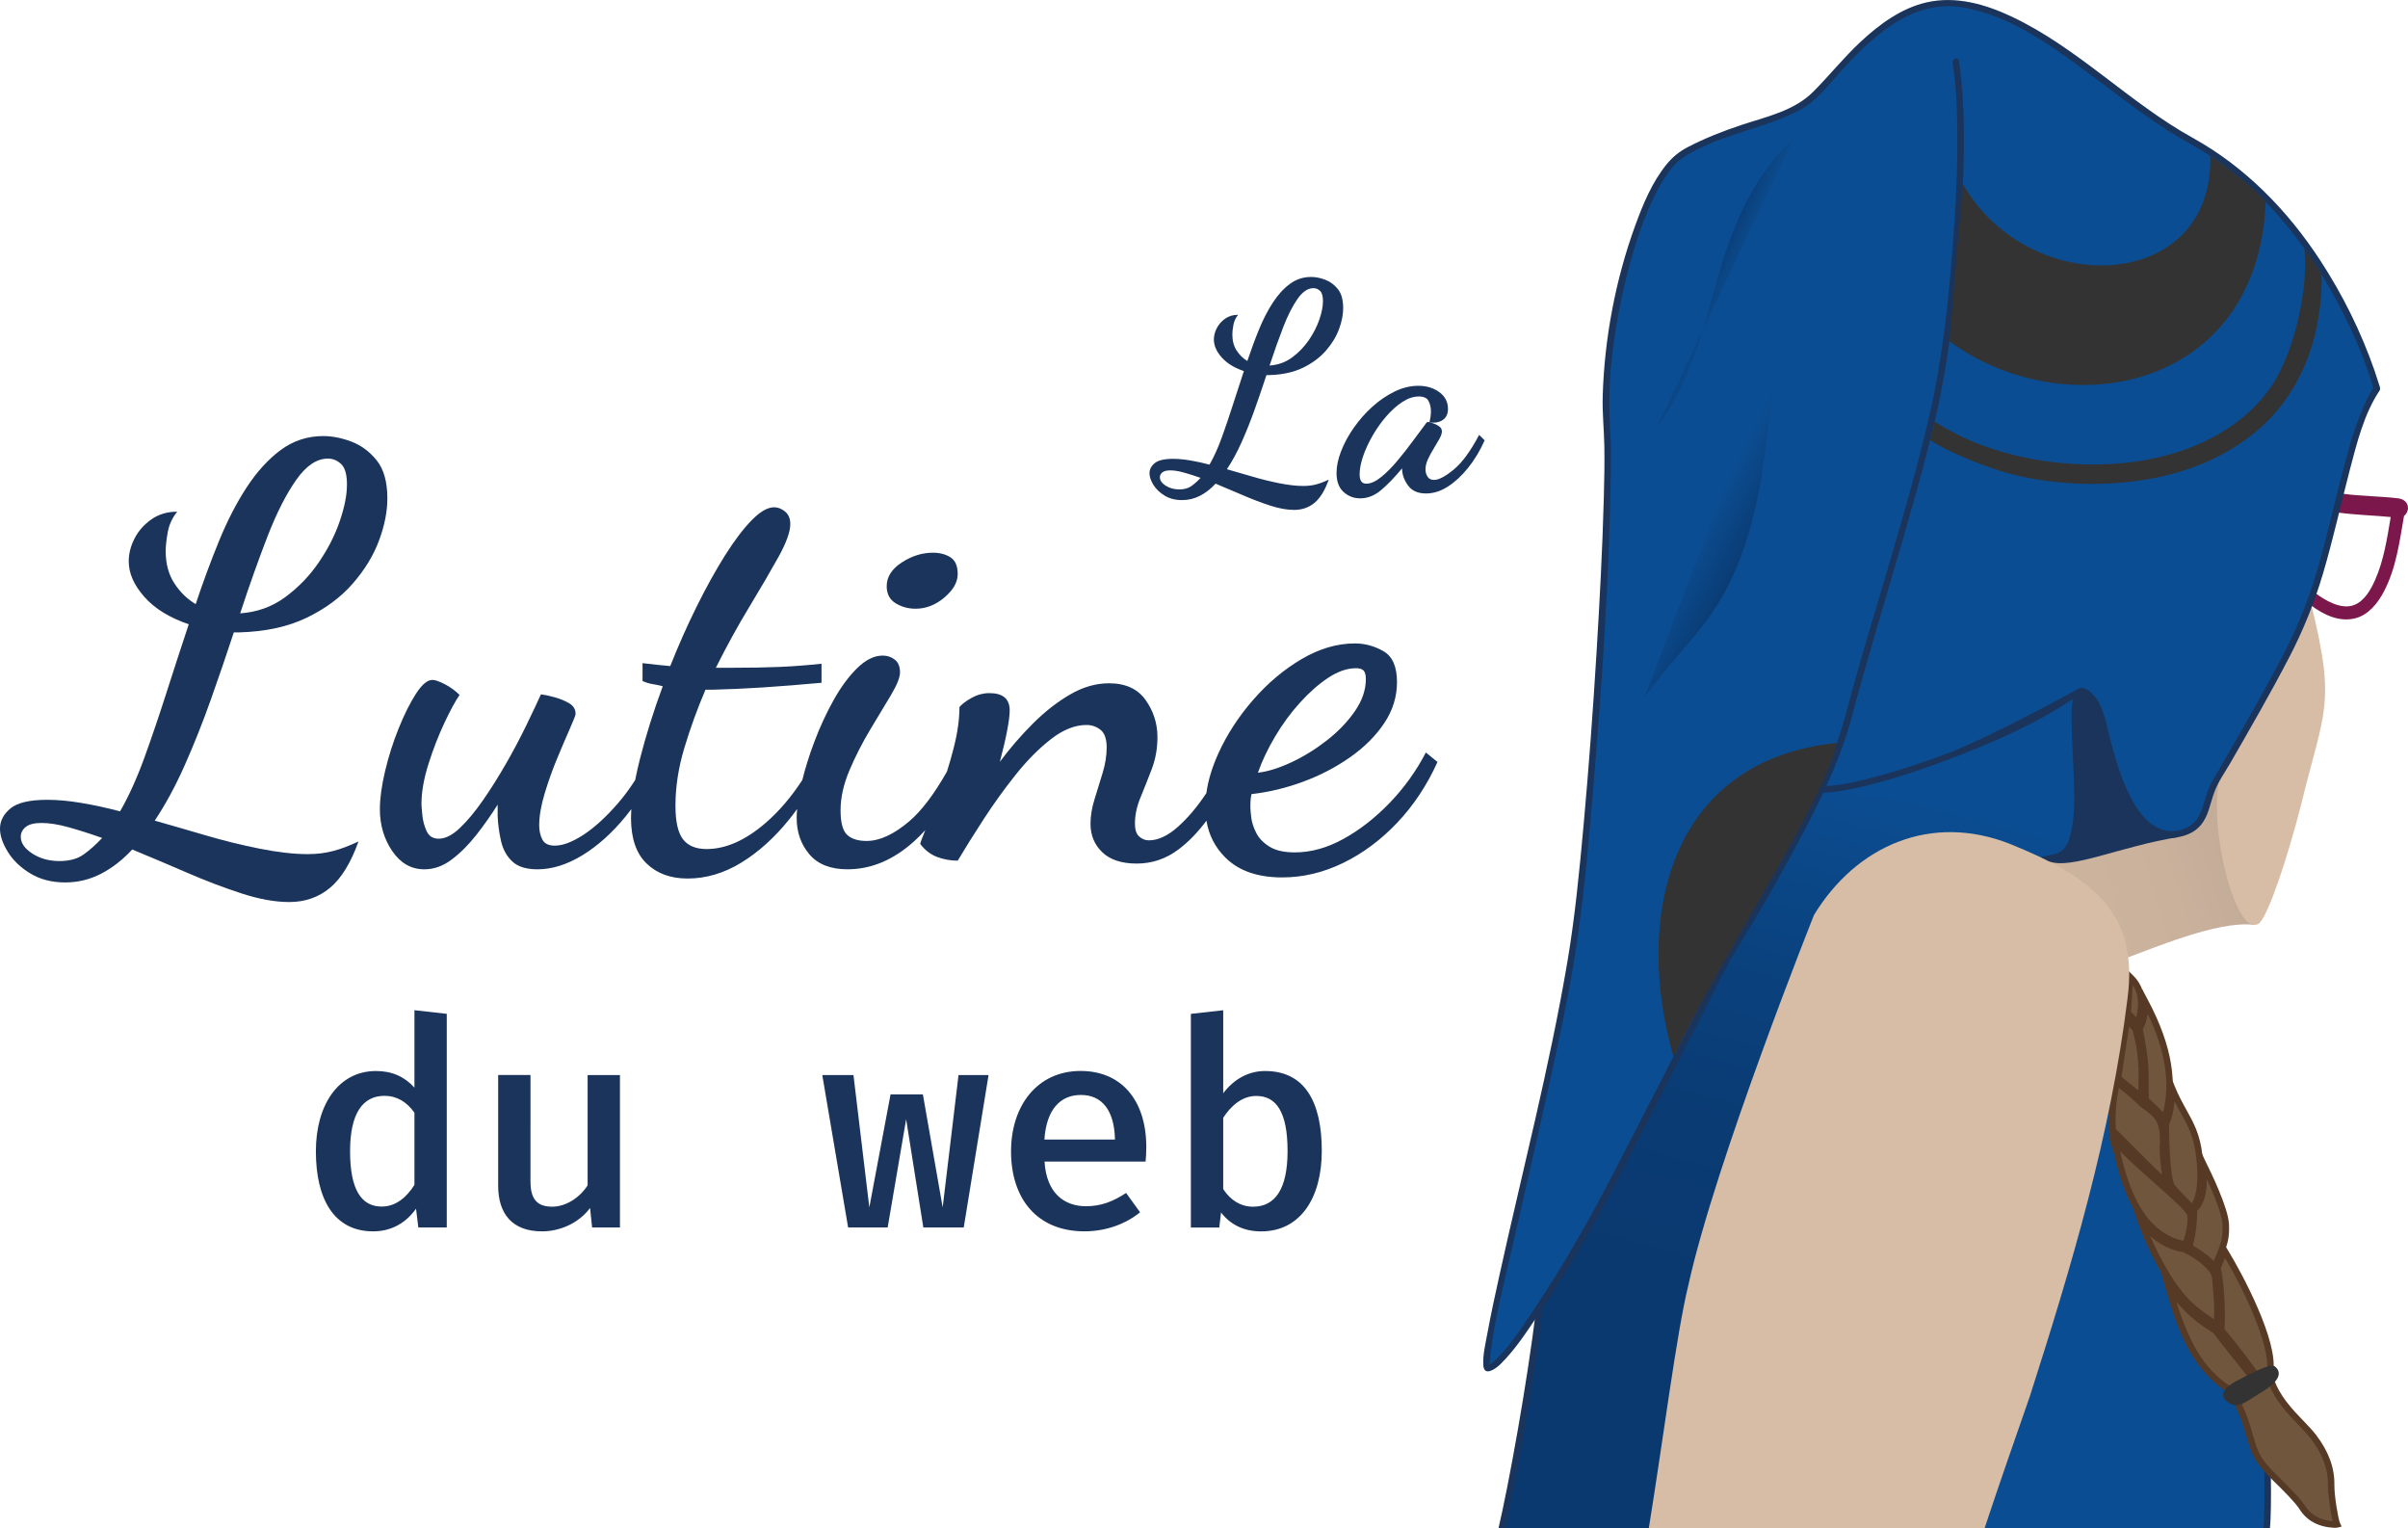 <?xml version="1.0" encoding="utf-8"?><!DOCTYPE svg PUBLIC "-//W3C//DTD SVG 1.1//EN" "http://www.w3.org/Graphics/SVG/1.1/DTD/svg11.dtd"><svg version="1.1" id="Calque_1" xmlns="http://www.w3.org/2000/svg" xmlns:xlink="http://www.w3.org/1999/xlink" x="0px" y="0px" width="200px" height="126.879px" viewBox="0 0 200 126.879" enable-background="new 0 0 200 126.879" xml:space="preserve"><g><path fill="#7C174C" d="M200,42.19c0-0.479-0.371-0.756-0.809-0.809c-1.519-0.183-3.055-0.172-4.57-0.379l-0.43,1.559 c1.451,0.199,2.916,0.231,4.373,0.371c-0.299,1.767-0.562,3.56-1.289,5.209c-0.351,0.797-0.875,1.748-1.73,2.09 c-1.095,0.438-2.46-0.395-3.309-1.03l-0.329,1.039c1.057,0.792,2.362,1.444,3.712,1.101c1.111-0.283,1.885-1.273,2.391-2.242 c1.01-1.935,1.287-4.127,1.658-6.248C199.866,42.69,200,42.431,200,42.19z"/><linearGradient id="SVGID_1_" gradientUnits="userSpaceOnUse" x1="342.09" y1="-302.459" x2="354.071" y2="-258.412" gradientTransform="matrix(1 0 0 -1 -197.6 -193.022)"><stop offset="0" style="stop-color:#0A396F"/><stop offset="0.334" style="stop-color:#0A3B73"/><stop offset="0.681" style="stop-color:#0A4380"/><stop offset="1" style="stop-color:#0B4D92"/></linearGradient><path fill="url(#SVGID_1_)" d="M137.359,126.878c0.113-1.152,1.396-13.704,5.199-28.182c5.74-14.4,6.711-24.529,13.688-27.905 c5.09-3.627,13.473,0.75,13.473,0.75c1.244-0.267,1.516-0.8,1.516-0.8c2.469-1.151,0.818-10.824,1.26-13.092 c-4.477,3.445-14.354,6.568-21.07,7.971c-0.512,1.057-4.184,7.132-8.287,14.631c-6.84,12.501-15.285,28.506-15.285,28.506 s-1.541,12.746-3.186,18.121H137.359L137.359,126.878z"/><path fill="#1B345B" d="M125.007,126.878c0.854-3.654,2.356-11.902,3.116-18.117l-0.536-0.064 c-0.757,6.211-2.271,14.554-3.122,18.183L125.007,126.878L125.007,126.878z"/><linearGradient id="SVGID_2_" gradientUnits="userSpaceOnUse" x1="368.358" y1="-268.243" x2="385.135" y2="-263.053" gradientTransform="matrix(1 0 0 -1 -197.6 -193.022)"><stop offset="0" style="stop-color:#CDB49F"/><stop offset="0.554" style="stop-color:#C9B19C"/><stop offset="1" style="stop-color:#C0A996"/></linearGradient><path fill="url(#SVGID_2_)" d="M169.716,71.335c4.638,0.316,8.132-1.955,11.729-2.236c2.129-1.586,1.734-3.598,3.135-4.813 c-0.357,6.891,2.611,12.511,2.611,12.511c-3.039-0.39-8.811,2.146-10.648,2.771C176.355,75.056,169.716,71.335,169.716,71.335z"/><path fill="#D7BDA6" d="M184.63,63.877c-1.594,3.233,0.921,14.302,3.024,12.78c0.808-0.809,2.344-5.465,3.457-9.793 c1.938-7.975,2.951-8.28,0.796-16.899L184.63,63.877z"/><path fill="#0B4D92" d="M188.287,126.878c0.061-2.104-0.281-8.503-0.573-10.162c0,0-8.521-29.234-11.026-32.021 c-1.597,7.178-6.646,26.668-12.369,42.185L188.287,126.878L188.287,126.878z"/><path fill="#0B4D92" d="M181.188,69.183c2.153-0.646,1.789-1.994,2.651-3.936c3.231-5.604,6.562-11.359,7.694-14.27 c2.451-6.308,3.457-15.145,5.881-18.699c0,0-3.834-14.235-15.417-20.592c-6.521-3.58-12.132-10.09-18.802-11.313 c-6.668-1.224-11.043,6.842-13.457,8.312c-2.412,1.469-5.896,1.803-9.815,3.973c-3.921,2.168-7.11,16.054-6.465,22.949 c0.431,4.955-1.198,32.422-2.802,42.99c-1.604,10.569-7.975,34.452-7.111,35.018c1.076,0.441,7.436-9.59,10.021-14.76 c3.017-5.819,9.912-19.287,9.912-19.287s4.703-7.488,7.729-13.928L181.188,69.183z"/><g><linearGradient id="SVGID_3_" gradientUnits="userSpaceOnUse" x1="345.42" y1="-234.997" x2="341.052" y2="-232.76" gradientTransform="matrix(1 0 0 -1 -197.6 -193.022)"><stop offset="0" style="stop-color:#0A396F"/><stop offset="1" style="stop-color:#0B4D92"/></linearGradient><path fill="url(#SVGID_3_)" d="M136.583,57.909c4.095-5.604,7.003-6.789,9.158-15.516c1.364-5.527,1.399-14.763,4.633-20.795"/></g><path fill="#1B345B" d="M169.826,71.638c0.594-0.129,1.328-0.211,1.816-0.619c0.381-0.315,0.596-0.775,0.75-1.235 c0.453-1.354,0.426-2.894,0.408-4.302c-0.019-1.637-0.139-3.268-0.193-4.902c-0.02-0.633-0.032-1.27,0.011-1.9 c0.021-0.299,0.045-0.787,0.235-0.996c0.033-0.035,0.023-0.039,0.131,0c0.164,0.06,0.314,0.236,0.432,0.359 c0.336,0.354,0.518,0.702,0.669,1.162c0.481,1.464,0.804,2.98,1.278,4.449c0.865,2.682,2.748,7.063,6.35,5.629 c0.924-0.368,1.42-1.076,1.723-1.993c0.168-0.511,0.299-1.026,0.484-1.53c0.314-0.859,0.895-1.66,1.352-2.453 c1.654-2.873,3.313-5.75,4.845-8.691c1.177-2.262,2.106-4.559,2.829-7.006c0.838-2.84,1.473-5.735,2.223-8.6 c0.586-2.232,1.178-4.65,2.479-6.593c0.096-0.142-0.025-0.397-0.067-0.538c-0.112-0.367-0.233-0.732-0.358-1.096 c-1.121-3.229-2.658-6.331-4.531-9.189c-2.695-4.121-6.225-7.742-10.556-10.138c-5.29-2.927-9.549-7.476-15.034-10.067 c-2.207-1.045-4.664-1.75-7.1-1.189c-2.1,0.484-3.911,1.822-5.462,3.265c-1.406,1.308-2.599,2.81-3.952,4.165 c-1.574,1.575-3.887,2.064-5.936,2.742c-1.535,0.509-3.039,1.098-4.473,1.845c-0.701,0.364-1.26,0.819-1.761,1.433 c-1.201,1.474-1.957,3.308-2.603,5.078c-1.631,4.479-2.559,9.371-2.699,14.137c-0.043,1.404,0.109,2.796,0.136,4.199 c0.024,1.438-0.008,2.881-0.046,4.317c-0.115,4.279-0.344,8.554-0.605,12.826c-0.293,4.789-0.645,9.576-1.078,14.354 c-0.344,3.771-0.707,7.549-1.338,11.283c-1.483,8.771-3.744,17.404-5.656,26.088c-0.354,1.6-0.7,3.2-0.998,4.815 c-0.153,0.842-0.383,1.76-0.33,2.624c0.058,0.979,1.031,0.285,1.406-0.082c1.258-1.229,2.252-2.782,3.229-4.234 c2.505-3.718,4.694-7.607,6.751-11.589c2.088-4.041,4.164-8.087,6.239-12.133c0.771-1.505,1.543-3.011,2.313-4.515 c0.228-0.442,0.437-0.896,0.697-1.318c1.771-2.852,3.458-5.76,5.055-8.712c1.969-3.64,3.892-7.374,4.949-11.392 c1.07-4.059,2.305-8.076,3.473-12.106c1.248-4.3,2.527-8.604,3.53-12.972c1.017-4.428,1.481-9.01,1.854-13.527 c0.238-2.868,0.391-5.745,0.412-8.622c0.017-2.376-0.049-4.772-0.41-7.125c-0.053-0.342-0.571-0.196-0.52,0.144 c0.354,2.306,0.401,4.654,0.391,6.981c-0.014,2.765-0.166,5.528-0.385,8.285c-0.361,4.586-0.838,9.229-1.863,13.722 c-1.93,8.463-4.781,16.691-7.002,25.078c-1.076,4.064-3.033,7.83-5.029,11.512c-1.564,2.883-3.219,5.726-4.951,8.514 c-0.275,0.443-0.492,0.927-0.73,1.392c-0.789,1.54-1.578,3.079-2.367,4.618c-2.072,4.04-4.145,8.078-6.229,12.109 c-2.063,3.994-4.279,7.887-6.799,11.611c-0.945,1.398-1.912,2.93-3.175,4.072c-0.114,0.104-0.253,0.225-0.396,0.271 c-0.013,0.006,0.121,0.199,0.092,0.037c-0.026-0.158,0.02-0.602,0.049-0.854c0.367-3.142,1.207-6.265,1.904-9.345 c1.035-4.569,2.104-9.133,3.106-13.711c0.858-3.914,1.709-7.842,2.265-11.813c0.561-4.033,0.924-8.096,1.264-12.152 c0.729-8.729,1.345-17.508,1.463-26.271c0.016-1.142,0.029-2.285-0.045-3.423c-0.133-2.004-0.09-3.979,0.121-5.977 c0.265-2.5,0.738-4.982,1.373-7.416c0.572-2.199,1.287-4.394,2.32-6.424c0.396-0.773,0.848-1.529,1.416-2.189 c0.664-0.774,1.522-1.185,2.438-1.615c2.611-1.237,5.541-1.717,8.094-3.073c1.407-0.747,2.42-2.149,3.475-3.304 c1.463-1.6,3.021-3.154,4.926-4.223c0.988-0.556,2.08-0.933,3.209-1.052c1.281-0.135,2.546,0.142,3.76,0.526 c2.799,0.888,5.291,2.59,7.643,4.303c2.488,1.813,4.881,3.758,7.475,5.426c1.197,0.768,2.467,1.411,3.656,2.193 c1.106,0.729,2.147,1.555,3.135,2.439c3.384,3.039,6.005,6.865,8.005,10.931c0.94,1.909,1.799,3.916,2.364,5.976 c-0.06-0.219-0.131,0.043-0.205,0.166c-0.12,0.197-0.229,0.403-0.336,0.609c-0.244,0.479-0.451,0.979-0.646,1.48 c-0.459,1.18-0.811,2.398-1.145,3.621c-0.773,2.84-1.4,5.721-2.196,8.557c-0.712,2.533-1.62,4.927-2.821,7.268 c-1.498,2.921-3.145,5.766-4.781,8.609c-0.434,0.757-0.869,1.513-1.307,2.268c-0.311,0.54-0.482,1.156-0.656,1.751 c-0.334,1.14-0.793,1.978-2.039,2.271c-1.644,0.39-2.889-0.786-3.687-2.08c-0.937-1.518-1.46-3.277-1.938-4.981 c-0.328-1.17-0.514-2.528-1.104-3.604c-0.274-0.496-1.187-1.584-1.815-0.979c-0.261,0.252-0.318,0.688-0.359,1.025 c-0.072,0.576-0.068,1.16-0.059,1.742c0.028,1.604,0.151,3.203,0.194,4.809c0.041,1.484,0.08,3.047-0.299,4.496 c-0.113,0.434-0.283,0.883-0.613,1.199c-0.396,0.379-1.125,0.432-1.655,0.547C169.344,71.192,169.488,71.712,169.826,71.638 L169.826,71.638z"/><path fill="#333333" d="M168.357,39.667c3.346,0.637,6.791,0.695,10.147,0.109c3.269-0.568,6.425-1.871,8.974-4.02 c2.713-2.287,4.396-5.551,5.019-9.018c0.315-1.768,0.36-2.965,0.321-3.949c0,0-0.645-1.113-1.437-2.176 c0.38,2.648-0.603,8.423-2.821,11.595c-1.791,2.563-4.576,4.306-7.514,5.271c-3.145,1.035-6.445,1.267-9.744,0.977 c-2.969-0.26-6.113-1.053-8.744-2.385c-0.607-0.309-1.309-0.68-1.873-1.059l-0.377,1.529 C161.627,37.455,165.424,39.11,168.357,39.667z"/><g><linearGradient id="SVGID_4_" gradientUnits="userSpaceOnUse" x1="339.012" y1="-215.625" x2="342.155" y2="-216.989" gradientTransform="matrix(1 0 0 -1 -197.6 -193.022)"><stop offset="0" style="stop-color:#0A396F"/><stop offset="0.12" style="stop-color:#0A3C75"/><stop offset="0.652" style="stop-color:#0B498A"/><stop offset="1" style="stop-color:#0B4D92"/></linearGradient><path fill="url(#SVGID_4_)" d="M148.975,11.472c-7.543,7.219-5.817,16.807-11.313,23.92"/></g><path fill="#333333" d="M183.575,12.931c0.333,11.322-14.938,12.065-20.542,2.368l-1.121,13.036 c9.48,7.004,25.623,4.27,26.27-11.568C188.182,16.767,187.209,15.464,183.575,12.931z"/><path fill="#333333" d="M152.583,61.69c-14.062,1.414-16.892,14.627-13.585,26.057C143.799,77.883,151.128,67.253,152.583,61.69z"/><path fill="#1B345B" d="M180.917,69.508c-5.817,0.025-5.522-12.204-7.97-12.353c-0.104-0.008-0.098,0.005-0.256,0.001 c0,0-7.227,4-11.037,5.44c-1.926,0.727-3.881,1.377-5.869,1.906c-1.443,0.385-2.941,0.741-4.441,0.786 c-0.01,0,0.002,0.538,0,0.538c1.502-0.044,2.996-0.405,4.441-0.786c1.99-0.522,3.943-1.185,5.869-1.905 c3.711-1.395,7.473-3.019,10.766-5.258c-0.57,2.413,1.303,11.191-1.467,13.066c-0.104,0.408-0.977,0.391-0.78,0.578 C172.031,72.239,176.068,70.287,180.917,69.508z"/><path fill="#1B345B" d="M187.998,126.878h0.54c0.146-1.57,0.114-6.857-0.201-8.654l-0.53,0.094 C188.109,120.039,188.139,125.356,187.998,126.878z"/><g><g><path fill="#70563D" d="M176.902,81.11l-0.18,3.018l0.85,0.893C177.988,83.556,178.051,82.188,176.902,81.11z"/><path fill="#563A25" d="M177.704,85.548l-1.257-1.318l0.221-3.707l0.418,0.394c1.354,1.267,1.109,2.899,0.746,4.179 L177.704,85.548z M176.998,84.026l0.436,0.455c0.26-1.158,0.168-2.01-0.302-2.696L176.998,84.026z"/></g><g><path fill="#70563D" d="M177.361,85.403c-0.256-0.266-0.541-0.512-0.709-0.709c0,0-0.748,4.728-0.721,4.82 c0.029,0.094,1.932,1.576,1.932,1.576C177.898,89.293,178.02,87.687,177.361,85.403z"/><path fill="#563A25" d="M178.122,91.636l-0.425-0.332c-1.969-1.535-1.992-1.611-2.021-1.709 c-0.023-0.076-0.047-0.154,0.711-4.941l0.09-0.577l0.381,0.442c0.086,0.104,0.215,0.228,0.352,0.355 c0.113,0.109,0.23,0.223,0.348,0.342l0.045,0.049l0.02,0.063c0.604,2.095,0.566,3.618,0.525,5.229 c-0.004,0.18-0.008,0.357-0.013,0.539L178.122,91.636z M176.209,89.415c0.197,0.178,0.781,0.646,1.396,1.133 c0,0,0-0.001,0-0.002c0.039-1.554,0.078-3.021-0.485-5.004c-0.095-0.096-0.19-0.188-0.285-0.277c-0.001,0-0.001,0-0.001,0 C176.587,86.843,176.266,88.927,176.209,89.415z"/></g><g><path fill="#70563D" d="M177.938,91.683c0,0-1.508-1.47-2.119-1.759c-0.09,0.216-0.496,2.089-0.34,3.942 c1.219,1.216,3.711,3.765,4.4,4.322c0.001-0.646-0.334-2.338-0.211-3.336C179.669,93.054,179.335,92.66,177.938,91.683z"/><path fill="#563A25" d="M180.146,98.752l-0.438-0.354c-0.541-0.438-2.133-2.039-3.412-3.326 c-0.379-0.381-0.729-0.732-1.01-1.012l-0.071-0.07l-0.007-0.1c-0.153-1.841,0.241-3.781,0.358-4.068l0.109-0.262l0.256,0.119 c0.614,0.293,1.957,1.584,2.176,1.797c1.459,1.021,1.83,1.492,1.828,3.379l-0.002,0.033c-0.074,0.604,0.031,1.512,0.116,2.24 c0.052,0.436,0.097,0.813,0.097,1.063V98.752z M175.738,93.747c0.269,0.268,0.592,0.593,0.939,0.943 c0.988,0.992,2.163,2.176,2.881,2.85c-0.013-0.109-0.025-0.227-0.041-0.35c-0.088-0.752-0.199-1.688-0.119-2.354 c0-1.658-0.269-1.99-1.615-2.936l-0.033-0.027c-0.344-0.334-1.215-1.146-1.766-1.535 C175.852,90.954,175.635,92.338,175.738,93.747z"/></g><g><path fill="#70563D" d="M179.789,92.896c0.945-3.07,0.174-6.351-1.621-9.724c-0.033,1.622-0.329,1.986-0.486,2.187 c0.703,3.531,0.44,3.854,0.53,5.976C178.766,91.838,179.505,92.552,179.789,92.896z"/><path fill="#563A25" d="M179.898,93.455l-0.318-0.388c-0.264-0.321-0.979-1.016-1.549-1.534l-0.084-0.075l-0.004-0.111 c-0.025-0.576-0.023-1.031-0.022-1.431c0.003-1.09,0.006-1.948-0.504-4.505l-0.024-0.121l0.078-0.1 c0.131-0.166,0.396-0.504,0.428-2.022l0.021-1.034l0.484,0.914c2.003,3.764,2.541,7.01,1.642,9.93L179.898,93.455z M178.477,91.211c0.394,0.358,0.85,0.798,1.185,1.146c0.606-2.43,0.185-5.119-1.289-8.186c-0.095,0.747-0.269,1.068-0.401,1.256 c0.495,2.514,0.493,3.389,0.489,4.49C178.459,90.304,178.457,90.702,178.477,91.211z"/></g><g><path fill="#70563D" d="M181.469,103.337c0.317-0.432,0.538-1.884,0.477-2.41c-0.1-0.843-4.649-4.179-6.457-6.391 c-0.004,0.191,0.258,0.789,0.369,1.268C176.65,99.209,178.021,102.673,181.469,103.337z"/><path fill="#563A25" d="M181.584,103.636l-0.167-0.035c-3.733-0.719-5.071-4.513-5.821-7.735 c-0.049-0.21-0.131-0.452-0.203-0.666c-0.113-0.33-0.176-0.524-0.174-0.666l0.01-0.738l0.469,0.571 c0.845,1.033,2.324,2.339,3.627,3.49c1.855,1.64,2.828,2.519,2.889,3.037c0.063,0.537-0.141,2.078-0.527,2.604L181.584,103.636z M176.082,95.595c0.014,0.049,0.027,0.098,0.039,0.146c0.699,3.01,1.924,6.537,5.211,7.291c0.219-0.48,0.4-1.618,0.346-2.074 c-0.045-0.346-1.521-1.648-2.709-2.697C177.995,97.401,176.928,96.458,176.082,95.595z"/></g><g><path fill="#70563D" d="M180.361,98.511c0.66,0.774,1.478,1.577,1.724,1.815c1.03-1.226,0.62-3.987,0.582-4.318 c-0.192-1.728-0.707-2.647-1.302-3.718c-0.333-0.6-0.678-1.216-1.004-2.029c0.074,1.151-0.146,2.442-0.477,3.026 C179.889,93.558,179.883,97.508,180.361,98.511z"/><path fill="#563A25" d="M182.105,100.722l-0.209-0.201c-0.239-0.23-1.071-1.047-1.742-1.836l-0.022-0.025l-0.015-0.033 c-0.415-0.868-0.493-3.665-0.504-5.254V93.22l0.035-0.063c0.276-0.491,0.519-1.701,0.442-2.879l-0.106-1.684l0.625,1.564 c0.32,0.8,0.66,1.408,0.988,2c0.609,1.094,1.137,2.039,1.336,3.818l0.008,0.074c0.261,2.094,0.035,3.633-0.651,4.447 L182.105,100.722z M180.59,98.362c0.51,0.596,1.109,1.205,1.458,1.551c0.444-0.753,0.573-2.081,0.36-3.796l-0.008-0.079 c-0.188-1.673-0.689-2.574-1.271-3.616c-0.171-0.31-0.346-0.62-0.518-0.963c-0.069,0.752-0.233,1.459-0.457,1.896v0.014 C180.17,95.912,180.332,97.771,180.59,98.362z"/></g><g><path fill="#70563D" d="M183.924,105.161c0.105-0.176,0.335-0.656,0.469-1.018c0.279-0.76,0.528-1.252,0.471-2.473 c-0.07-1.484-1.914-5.091-1.934-5.133c0.1,1.002,0.319,2.979-0.703,3.891c-0.008,1.407-0.222,2.612-0.433,3.112 C182.797,104.081,183.605,104.758,183.924,105.161z"/><path fill="#563A25" d="M183.957,105.638l-0.244-0.311c-0.306-0.389-1.107-1.044-2.047-1.549l-0.217-0.114l0.097-0.228 c0.199-0.469,0.405-1.654,0.413-3.01v-0.121l0.09-0.078c0.898-0.803,0.717-2.623,0.619-3.602l-0.164-1.631l0.68,1.447 c0.44,0.879,1.885,3.846,1.949,5.217c0.055,1.146-0.156,1.701-0.4,2.346c-0.028,0.074-0.059,0.15-0.088,0.23 c-0.133,0.359-0.367,0.857-0.487,1.063L183.957,105.638z M182.125,103.417c0.738,0.421,1.354,0.9,1.736,1.277 c0.096-0.198,0.203-0.44,0.279-0.645c0.029-0.082,0.059-0.16,0.088-0.236c0.242-0.635,0.416-1.094,0.367-2.129 c-0.043-0.877-0.754-2.576-1.305-3.772c0.006,0.937-0.141,1.976-0.794,2.633C182.479,101.795,182.307,102.843,182.125,103.417z"/></g><g><path fill="#70563D" d="M184.759,103.862l-0.597,1.439c0.295,0.844,0.449,3.971,0.311,5.141c0.527,0.611,2.228,2.748,2.871,3.72 c0.356-0.149,1.188-0.259,1.188-0.259C188.957,111.608,186.223,106.24,184.759,103.862z"/><path fill="#563A25" d="M187.242,114.497l-0.123-0.186c-0.645-0.974-2.332-3.094-2.85-3.692l-0.078-0.089l0.014-0.12 c0.135-1.125-0.016-4.214-0.297-5.021l-0.033-0.097l0.837-2.022l0.276,0.449c1.218,1.981,4.281,7.686,3.808,10.232l-0.037,0.191 l-0.192,0.024c-0.223,0.028-0.854,0.13-1.119,0.24L187.242,114.497z M184.753,110.354c0.563,0.666,2.011,2.486,2.698,3.484 c0.273-0.08,0.621-0.143,0.842-0.174c0.193-1.999-1.813-6.373-3.49-9.208l-0.354,0.856 C184.725,106.28,184.868,109.124,184.753,110.354z"/></g><g><path fill="#70563D" d="M183.975,110.442c-1.17-0.68-2.547-1.709-3.895-3.686c1.105,3.885,2.283,6.896,5.205,8.699 c0.015,0.012,0.963-0.643,1.801-1.086C186.992,114.244,184.961,111.728,183.975,110.442z"/><path fill="#563A25" d="M185.285,115.728L185.285,115.728h-0.077l-0.065-0.041c-3.14-1.938-4.309-5.293-5.322-8.854 l-0.453-1.599l0.936,1.373c1.412,2.07,2.85,3.049,3.807,3.604l0.047,0.027l0.031,0.041c0.713,0.93,1.973,2.502,2.648,3.348 c0.295,0.368,0.438,0.547,0.466,0.584l0.19,0.252l-0.279,0.146c-0.563,0.3-1.184,0.699-1.52,0.914 C185.379,115.724,185.374,115.728,185.285,115.728z M180.762,108.101c1.045,3.303,2.24,5.571,4.525,7.041 c0.036-0.022,0.076-0.049,0.115-0.072c0.287-0.184,0.779-0.502,1.273-0.78c-0.072-0.093-0.162-0.204-0.261-0.326 c-0.667-0.835-1.901-2.376-2.623-3.313C182.998,110.185,181.904,109.444,180.762,108.101z"/></g><g><path fill="#70563D" d="M188.947,122.71c0.427,0.428,1.822,1.752,2.275,2.471c0.743,1.182,1.95,1.385,2.693,1.418 c0,0,0.13-0.004,0.191-0.021c-0.162-0.347-0.502-2.335-0.487-3.294c0.021-1.604-0.669-2.92-1.47-3.971 c-0.95-1.25-2.84-2.596-3.564-4.787c-1.064,1.15-2.804,1.77-2.804,1.77c0.144,0.4,0.491,1.109,0.62,1.479 C187.287,120.323,186.957,120.765,188.947,122.71z"/><path fill="#563A25" d="M193.914,126.866h-0.01c-1.323-0.059-2.301-0.578-2.91-1.543c-0.365-0.581-1.414-1.613-1.979-2.168 c-0.104-0.104-0.193-0.19-0.259-0.256c-1.557-1.521-1.749-2.188-2.133-3.516c-0.123-0.426-0.265-0.908-0.476-1.521 c-0.062-0.176-0.182-0.445-0.299-0.711c-0.121-0.272-0.248-0.555-0.322-0.766l-0.09-0.254l0.254-0.09 c0.017-0.007,1.689-0.613,2.695-1.699l0.311-0.336l0.144,0.434c0.488,1.479,1.534,2.563,2.454,3.521 c0.398,0.413,0.775,0.804,1.068,1.188c1.045,1.371,1.544,2.726,1.523,4.139c-0.013,0.945,0.329,2.887,0.465,3.176l0.139,0.297 l-0.316,0.079c-0.086,0.021-0.215,0.024-0.252,0.026H193.914z M186.133,116.449c0.063,0.147,0.137,0.317,0.21,0.483 c0.128,0.289,0.246,0.558,0.314,0.754c0.216,0.627,0.358,1.115,0.483,1.549c0.379,1.313,0.537,1.857,1.994,3.281 c0.067,0.066,0.155,0.152,0.258,0.256c0.58,0.569,1.656,1.629,2.057,2.263c0.48,0.765,1.253,1.194,2.298,1.28 c-0.188-0.752-0.407-2.258-0.397-3.035c0.019-1.287-0.445-2.533-1.414-3.805c-0.274-0.36-0.641-0.74-1.026-1.142 c-0.88-0.913-1.865-1.935-2.433-3.323C187.65,115.767,186.609,116.251,186.133,116.449z"/></g><g><path fill="#70563D" d="M183.997,106.065c-0.108-0.918-1.788-2.01-2.636-2.371c-0.219-0.016-1.994-0.202-3.559-2.338 c0.592,1.733,2.342,5.59,4.364,7.246c0.083,0.067,0.188,0.156,0.313,0.26c0.377,0.314,1.11,0.793,1.602,1.175 c0.201-0.981,0.053-2.211-0.041-3.386C184.025,106.454,184.012,106.259,183.997,106.065z"/><path fill="#563A25" d="M184.26,110.517l-0.342-0.267c-0.219-0.17-0.493-0.362-0.758-0.552c-0.328-0.231-0.639-0.45-0.852-0.629 L182.223,109c-0.086-0.073-0.164-0.138-0.228-0.188c-2.203-1.806-3.957-5.932-4.448-7.369l-0.568-1.668l1.043,1.424 c1.494,2.043,3.172,2.214,3.358,2.228l0.044,0.005l0.042,0.016c0.822,0.353,2.669,1.492,2.798,2.59v0.013 c0.014,0.19,0.029,0.386,0.045,0.583c0.012,0.156,0.025,0.313,0.039,0.473c0.088,1.031,0.178,2.101-0.002,2.987L184.26,110.517z M178.586,102.63c0.848,1.975,2.26,4.544,3.751,5.768c0.063,0.051,0.142,0.115,0.229,0.188l0.084,0.069 c0.197,0.164,0.5,0.378,0.82,0.605c0.137,0.098,0.276,0.194,0.411,0.293c0.072-0.729,0-1.58-0.069-2.406 c-0.015-0.157-0.027-0.315-0.039-0.474c-0.017-0.196-0.031-0.392-0.045-0.581c-0.088-0.695-1.484-1.716-2.436-2.135 C181.005,103.931,179.83,103.745,178.586,102.63z"/></g><path fill="#333333" d="M188.941,113.462l-0.031-0.023l-0.037-0.014c-0.038-0.016-0.081-0.023-0.131-0.025 c-0.01,0-0.02,0-0.029,0c-0.605,0-2.382,0.967-2.613,1.096l-0.017,0.008c-0.97,0.461-1.438,0.896-1.431,1.336 c0.004,0.305,0.24,0.563,0.705,0.768c0.101,0.053,0.218,0.076,0.343,0.076l0,0c0.489,0,1.073-0.395,1.499-0.682 c0.148-0.102,0.281-0.189,0.388-0.248l0.045-0.025c1.086-0.639,1.604-1.158,1.634-1.639 C189.279,113.849,189.17,113.64,188.941,113.462z"/></g><path fill="#D7BDA6" d="M164.839,126.878c1.272-3.852,2.714-7.936,3.755-10.939c3.467-10.826,6.711-21.666,8.115-33.069 c0.93-7.163-3.006-10.056-9.775-12.798c-6.521-2.561-12.72,0.105-16.265,5.894c0,0-8.196,20.521-10.435,30.729 c-0.988,4.007-2.094,12.848-3.287,20.185L164.839,126.878L164.839,126.878z"/></g><g><path fill="#1B345B" d="M17.501,58.122c0.67-1.887,1.31-3.756,1.918-5.609c0.063,0,0.135,0,0.215,0c0.08,0,0.15,0,0.215,0 c2.206-0.063,4.084-0.472,5.635-1.224c1.55-0.75,2.82-1.692,3.812-2.828c0.99-1.134,1.718-2.325,2.182-3.571 c0.463-1.246,0.695-2.412,0.695-3.5c0-1.375-0.296-2.429-0.888-3.166c-0.591-0.732-1.294-1.252-2.109-1.558 c-0.814-0.304-1.59-0.456-2.325-0.456c-1.312,0-2.485,0.385-3.525,1.15c-1.039,0.769-1.981,1.8-2.828,3.094 c-0.848,1.294-1.615,2.779-2.302,4.459c-0.689,1.68-1.335,3.428-1.942,5.25c-0.703-0.415-1.295-0.99-1.773-1.727 c-0.48-0.734-0.72-1.631-0.72-2.686c0-0.384,0.056-0.895,0.168-1.533c0.112-0.64,0.376-1.216,0.791-1.728 c-0.831,0-1.551,0.216-2.157,0.647c-0.608,0.432-1.073,0.959-1.391,1.582c-0.32,0.623-0.479,1.254-0.479,1.895 c0,0.99,0.432,1.974,1.294,2.947c0.863,0.977,2.093,1.734,3.692,2.278c-0.607,1.822-1.215,3.685-1.822,5.585 c-0.607,1.902-1.223,3.717-1.846,5.442c-0.624,1.728-1.303,3.229-2.038,4.508c-1.087-0.288-2.151-0.521-3.188-0.694 c-1.039-0.178-1.99-0.265-2.854-0.265c-1.47,0-2.493,0.239-3.068,0.72C0.287,67.614,0,68.174,0,68.813 c0,0.576,0.216,1.217,0.648,1.918c0.431,0.703,1.054,1.303,1.87,1.797c0.814,0.496,1.781,0.746,2.9,0.746 c1.055,0,2.045-0.242,2.973-0.721c0.927-0.479,1.79-1.15,2.59-2.015c1.469,0.606,2.979,1.247,4.531,1.917 c1.549,0.673,3.061,1.247,4.531,1.727c1.469,0.479,2.797,0.721,3.979,0.721c1.311,0,2.438-0.393,3.381-1.176 c0.943-0.783,1.733-2.068,2.373-3.858c-0.736,0.353-1.43,0.616-2.086,0.791c-0.655,0.175-1.366,0.264-2.133,0.264 c-1.151,0-2.486-0.153-4.004-0.456c-1.52-0.303-3.037-0.679-4.555-1.127c-1.52-0.447-2.901-0.847-4.148-1.197 c0.895-1.342,1.727-2.877,2.494-4.604C16.111,61.813,16.83,60.009,17.501,58.122z M22.224,44.528 c0.75-1.932,1.542-3.49,2.374-4.674c0.83-1.184,1.709-1.774,2.637-1.774c0.414,0,0.784,0.151,1.103,0.457 c0.319,0.303,0.479,0.87,0.479,1.7c0,0.863-0.2,1.879-0.6,3.045c-0.4,1.167-0.982,2.31-1.75,3.429 c-0.768,1.119-1.694,2.078-2.781,2.876c-1.086,0.801-2.333,1.248-3.739,1.344C20.713,48.599,21.473,46.464,22.224,44.528z M6.952,70.948c-0.511,0.367-1.183,0.551-2.014,0.551c-0.862,0-1.614-0.208-2.253-0.622c-0.64-0.415-0.959-0.88-0.959-1.392 c0-0.318,0.136-0.592,0.407-0.814c0.271-0.225,0.712-0.335,1.318-0.335c0.64,0,1.391,0.119,2.254,0.358 c0.862,0.24,1.79,0.535,2.78,0.888C7.975,70.126,7.463,70.581,6.952,70.948z"/><path fill="#1B345B" d="M74.389,50.093c0.496,0.303,1.047,0.453,1.654,0.453c0.863,0,1.662-0.311,2.398-0.934 c0.734-0.625,1.102-1.271,1.102-1.943c0-0.67-0.199-1.133-0.599-1.391c-0.4-0.254-0.888-0.383-1.462-0.383 c-0.896,0-1.758,0.272-2.59,0.814c-0.832,0.544-1.246,1.199-1.246,1.967C73.646,49.315,73.893,49.788,74.389,50.093z"/><path fill="#1B345B" d="M118.428,62.485c-0.799,1.535-1.798,2.925-2.996,4.172c-1.199,1.246-2.479,2.246-3.836,2.996 c-1.359,0.752-2.709,1.127-4.051,1.127c-0.896,0-1.6-0.159-2.111-0.479c-0.512-0.32-0.879-0.703-1.102-1.15 c-0.225-0.447-0.359-0.871-0.408-1.271c-0.047-0.4-0.072-0.679-0.072-0.839c0-0.319,0.008-0.552,0.025-0.694 c0.016-0.146,0.04-0.279,0.07-0.408c1.439-0.16,2.869-0.504,4.291-1.03c1.423-0.527,2.726-1.207,3.908-2.038 s2.125-1.773,2.828-2.829c0.703-1.054,1.055-2.188,1.055-3.403c0-1.277-0.375-2.134-1.125-2.564 c-0.752-0.432-1.543-0.646-2.375-0.646c-1.471,0-2.94,0.432-4.41,1.293c-1.471,0.863-2.813,1.99-4.027,3.381 c-1.215,1.392-2.182,2.877-2.9,4.459c-0.52,1.144-0.85,2.238-0.995,3.291c-0.004,0.006-0.008,0.014-0.012,0.019 c-0.752,1.136-1.543,2.069-2.375,2.805c-0.831,0.734-1.629,1.103-2.396,1.103c-0.288,0-0.552-0.104-0.791-0.311 c-0.241-0.208-0.36-0.568-0.36-1.078c0-0.703,0.151-1.425,0.456-2.158c0.302-0.735,0.615-1.519,0.934-2.351 c0.319-0.831,0.479-1.726,0.479-2.687c0-1.117-0.328-2.141-0.982-3.067c-0.656-0.926-1.671-1.39-3.044-1.39 c-1.088,0-2.166,0.311-3.236,0.935c-1.072,0.623-2.103,1.431-3.093,2.421c-0.991,0.992-1.902,2.047-2.733,3.165 c0.256-0.959,0.455-1.813,0.6-2.565c0.144-0.75,0.216-1.317,0.216-1.701c0-0.959-0.56-1.438-1.679-1.438 c-0.512,0-0.999,0.129-1.461,0.383c-0.464,0.256-0.808,0.514-1.031,0.769c0,1.022-0.161,2.157-0.48,3.403 c-0.172,0.674-0.359,1.326-0.561,1.965c-1.073,1.888-2.117,3.264-3.131,4.123c-1.277,1.089-2.46,1.632-3.547,1.632 c-0.703,0-1.239-0.167-1.606-0.503c-0.367-0.336-0.551-1.016-0.551-2.038c0-1.054,0.247-2.164,0.742-3.332 c0.496-1.166,1.072-2.293,1.726-3.382c0.656-1.086,1.231-2.045,1.728-2.875c0.495-0.831,0.741-1.455,0.741-1.871 c0-0.479-0.142-0.83-0.43-1.053c-0.288-0.227-0.624-0.338-1.007-0.338c-0.703,0-1.406,0.346-2.109,1.031 c-0.703,0.688-1.359,1.574-1.966,2.66c-0.608,1.088-1.143,2.246-1.606,3.477c-0.414,1.099-0.744,2.151-0.993,3.16 c-0.917,1.409-1.929,2.596-3.035,3.553c-1.678,1.455-3.316,2.183-4.915,2.183c-0.896,0-1.55-0.271-1.966-0.815 c-0.416-0.543-0.623-1.47-0.623-2.781c0-1.564,0.247-3.172,0.743-4.817c0.495-1.646,1.079-3.252,1.75-4.817 c0.096,0,0.192,0,0.288,0c0.096,0,0.191,0,0.287,0c1.343-0.033,2.75-0.097,4.22-0.191c1.47-0.098,3.084-0.225,4.843-0.385v-1.582 c-1.184,0.127-2.342,0.216-3.477,0.264c-1.135,0.049-2.405,0.07-3.813,0.07c-0.223,0-0.463,0-0.719,0c-0.256,0-0.512,0-0.767,0 c0.894-1.787,1.821-3.475,2.78-5.057c0.958-1.584,1.766-2.965,2.422-4.146c0.654-1.182,0.982-2.094,0.982-2.732 c0-0.447-0.144-0.793-0.432-1.031c-0.287-0.24-0.592-0.36-0.91-0.36c-0.545,0-1.168,0.36-1.87,1.079 c-0.704,0.72-1.446,1.701-2.229,2.947c-0.784,1.248-1.566,2.662-2.35,4.246c-0.783,1.58-1.51,3.219-2.181,4.914 c-0.351-0.031-0.695-0.064-1.031-0.098c-0.335-0.031-0.76-0.079-1.27-0.145v1.486c0.287,0.129,0.582,0.217,0.887,0.264 c0.303,0.049,0.566,0.104,0.791,0.168c-0.768,2.078-1.398,4.092-1.895,6.041c-0.156,0.615-0.287,1.199-0.395,1.75 c-0.439,0.688-0.907,1.319-1.402,1.896c-0.992,1.149-1.951,2.028-2.877,2.638c-0.928,0.607-1.727,0.91-2.398,0.91 c-0.512,0-0.855-0.167-1.03-0.503c-0.176-0.336-0.264-0.728-0.264-1.175c0-0.768,0.151-1.654,0.456-2.661 c0.303-1.007,0.654-1.99,1.055-2.949c0.398-0.959,0.75-1.78,1.055-2.469c0.303-0.688,0.455-1.079,0.455-1.177 c0-0.383-0.176-0.678-0.527-0.885c-0.351-0.209-0.76-0.375-1.222-0.504c-0.464-0.129-0.839-0.207-1.127-0.24 c-0.32,0.703-0.727,1.566-1.223,2.588c-0.496,1.025-1.055,2.08-1.678,3.166c-0.623,1.087-1.263,2.103-1.917,3.045 c-0.657,0.943-1.294,1.711-1.918,2.302c-0.623,0.593-1.207,0.886-1.75,0.886c-0.479,0-0.815-0.205-1.007-0.621 c-0.193-0.416-0.312-0.863-0.36-1.345c-0.047-0.479-0.071-0.782-0.071-0.909c0-0.99,0.192-2.094,0.575-3.309 c0.384-1.215,0.822-2.35,1.318-3.405c0.496-1.054,0.919-1.837,1.271-2.349c-0.353-0.352-0.76-0.648-1.223-0.889 c-0.465-0.238-0.808-0.358-1.031-0.358c-0.416,0-0.871,0.383-1.367,1.149c-0.496,0.768-0.975,1.727-1.438,2.877 c-0.464,1.15-0.84,2.334-1.127,3.549c-0.288,1.216-0.432,2.271-0.432,3.164c0,1.312,0.343,2.471,1.031,3.478 c0.687,1.007,1.574,1.511,2.66,1.511c0.8,0,1.559-0.271,2.278-0.816c0.72-0.543,1.398-1.221,2.039-2.036 c0.639-0.815,1.229-1.655,1.773-2.517c0,0.127,0,0.278,0,0.455c0,0.176,0,0.344,0,0.504c0.031,0.703,0.126,1.396,0.287,2.084 c0.16,0.688,0.472,1.248,0.936,1.679c0.463,0.432,1.158,0.647,2.086,0.647c1.214,0,2.461-0.392,3.74-1.175 c1.277-0.782,2.477-1.862,3.596-3.235c0.156-0.192,0.306-0.389,0.455-0.588c-0.016,0.254-0.023,0.498-0.023,0.73 c0,1.693,0.431,2.956,1.294,3.787c0.862,0.83,1.997,1.246,3.404,1.246c1.535,0,3.021-0.439,4.459-1.318 c1.438-0.88,2.772-2.085,4.004-3.619c0.22-0.273,0.431-0.556,0.638-0.841c-0.026,0.267-0.04,0.517-0.04,0.745 c0,1.184,0.353,2.189,1.055,3.021c0.703,0.83,1.758,1.246,3.166,1.246c1.981,0,3.835-0.783,5.561-2.351 c0.311-0.28,0.61-0.584,0.9-0.904c-0.252,0.625-0.394,1.007-0.422,1.146c0.385,0.511,0.848,0.869,1.391,1.078 c0.542,0.207,1.119,0.313,1.726,0.313c0.607-1.021,1.326-2.174,2.158-3.452c0.83-1.278,1.717-2.51,2.66-3.69 c0.943-1.185,1.918-2.166,2.926-2.949c1.006-0.783,1.99-1.176,2.948-1.176c0.447,0,0.839,0.138,1.175,0.408 c0.336,0.271,0.503,0.76,0.503,1.463c0,0.67-0.112,1.375-0.335,2.108c-0.225,0.735-0.448,1.462-0.672,2.183 c-0.224,0.719-0.336,1.397-0.336,2.037c0,0.959,0.328,1.75,0.983,2.373c0.655,0.625,1.606,0.936,2.853,0.936 c1.278,0,2.438-0.393,3.477-1.176c0.834-0.629,1.605-1.424,2.316-2.383c0.193,1.185,0.715,2.203,1.567,3.055 c1.103,1.103,2.678,1.654,4.723,1.654c1.726,0,3.41-0.399,5.058-1.199c1.647-0.799,3.147-1.918,4.509-3.355 c1.357-1.438,2.469-3.115,3.332-5.033L118.428,62.485z M105.914,61.144c0.605-1.021,1.294-1.957,2.063-2.806 c0.767-0.846,1.549-1.534,2.348-2.063c0.799-0.525,1.566-0.789,2.302-0.789c0.288,0,0.496,0.063,0.624,0.191 c0.127,0.129,0.191,0.367,0.191,0.719c0,0.896-0.305,1.783-0.912,2.66c-0.606,0.881-1.383,1.688-2.324,2.422 c-0.943,0.736-1.926,1.344-2.949,1.822s-1.949,0.768-2.781,0.863C104.826,63.174,105.307,62.166,105.914,61.144z"/></g><g><path fill="#1B345B" d="M37.107,84.185v17.74h-2.361l-0.191-1.559c-0.852,1.199-2.074,1.882-3.561,1.882 c-3.248,0-4.758-2.673-4.758-6.651c0-3.849,1.87-6.664,4.998-6.664c1.33,0,2.374,0.479,3.188,1.379v-6.428L37.107,84.185z M29.076,95.597c0,3.223,0.959,4.592,2.625,4.592c1.211,0,2.086-0.805,2.721-1.799v-5.994c-0.623-0.887-1.462-1.402-2.48-1.402 C30.131,90.992,29.076,92.442,29.076,95.597z"/><path fill="#1B345B" d="M44.06,98.112c0,1.5,0.586,2.087,1.809,2.087c1.151,0,2.314-0.779,2.937-1.775v-9.157h2.685v12.658h-2.313 l-0.168-1.617c-0.946,1.258-2.492,1.94-3.991,1.94c-2.457,0-3.643-1.438-3.643-3.8v-9.182h2.685L44.06,98.112L44.06,98.112z"/><path fill="#1B345B" d="M76.688,101.925l-1.427-8.988l-1.535,8.988h-3.284l-2.146-12.658h2.589l1.318,10.992l1.763-9.386h2.685 l1.643,9.386l1.318-10.992h2.493l-2.061,12.658H76.688z"/><path fill="#1B345B" d="M90.209,100.162c1.234,0,2.253-0.396,3.32-1.103l1.162,1.605c-1.174,0.959-2.816,1.582-4.615,1.582 c-3.943,0-6.102-2.708-6.102-6.639c0-3.801,2.182-6.678,5.779-6.678c3.356,0,5.454,2.396,5.454,6.328 c0,0.432-0.023,0.875-0.061,1.198h-8.391C86.912,99.062,88.375,100.162,90.209,100.162z M86.744,94.624h5.862 c-0.047-2.372-1.043-3.703-2.829-3.703C88.087,90.921,86.912,92.097,86.744,94.624z"/><path fill="#1B345B" d="M105.072,88.933c3.332,0,4.711,2.611,4.711,6.639c0,3.873-1.764,6.678-5.035,6.678 c-1.391,0-2.518-0.516-3.333-1.57l-0.146,1.248H98.91v-17.74l2.686-0.301v6.893C102.471,89.626,103.67,88.933,105.072,88.933z M106.941,95.583c0-3.248-0.936-4.579-2.602-4.579c-1.197,0-2.109,0.841-2.744,1.812v5.922c0.588,0.91,1.449,1.463,2.481,1.463 C105.887,100.199,106.941,98.761,106.941,95.583z"/></g><g><path fill="#1B345B" d="M107.484,42.341c-0.592,0-1.254-0.119-1.99-0.359c-0.734-0.238-1.49-0.526-2.266-0.862 c-0.776-0.336-1.531-0.655-2.267-0.959c-0.399,0.433-0.831,0.769-1.293,1.007c-0.464,0.24-0.959,0.359-1.486,0.359 c-0.56,0-1.043-0.123-1.45-0.371c-0.409-0.248-0.72-0.549-0.936-0.897c-0.216-0.353-0.323-0.673-0.323-0.961 c0-0.319,0.143-0.599,0.431-0.839c0.287-0.238,0.799-0.359,1.534-0.359c0.432,0,0.906,0.045,1.426,0.133 c0.52,0.088,1.051,0.203,1.595,0.349c0.367-0.642,0.707-1.392,1.019-2.255c0.313-0.862,0.619-1.77,0.924-2.721 c0.303-0.951,0.607-1.881,0.91-2.793c-0.799-0.271-1.414-0.649-1.846-1.14c-0.431-0.485-0.646-0.979-0.646-1.476 c0-0.318,0.08-0.635,0.24-0.945c0.16-0.313,0.392-0.576,0.694-0.791c0.304-0.216,0.664-0.322,1.08-0.322 c-0.208,0.254-0.34,0.541-0.396,0.861c-0.057,0.32-0.084,0.576-0.084,0.768c0,0.527,0.119,0.976,0.358,1.342 c0.241,0.369,0.536,0.656,0.888,0.865c0.305-0.912,0.627-1.787,0.971-2.627c0.345-0.84,0.729-1.582,1.152-2.229 c0.42-0.646,0.894-1.163,1.414-1.547c0.519-0.385,1.105-0.575,1.762-0.575c0.367,0,0.756,0.075,1.162,0.229 c0.408,0.15,0.758,0.41,1.056,0.777c0.296,0.368,0.442,0.896,0.442,1.583c0,0.543-0.115,1.127-0.347,1.75s-0.596,1.22-1.091,1.786 c-0.496,0.566-1.131,1.04-1.906,1.415s-1.714,0.579-2.816,0.61c-0.031,0-0.067,0-0.106,0c-0.041,0-0.076,0-0.108,0 c-0.304,0.927-0.623,1.863-0.959,2.805c-0.334,0.943-0.694,1.847-1.078,2.709c-0.383,0.863-0.799,1.631-1.246,2.302 c0.623,0.177,1.313,0.376,2.074,0.599c0.758,0.226,1.518,0.412,2.277,0.564c0.758,0.15,1.426,0.227,2.001,0.227 c0.384,0,0.739-0.043,1.067-0.131c0.326-0.088,0.675-0.22,1.041-0.396c-0.319,0.896-0.715,1.539-1.188,1.931 C108.703,42.146,108.139,42.341,107.484,42.341z M97.943,40.64c0.415,0,0.75-0.094,1.006-0.275 c0.256-0.184,0.512-0.411,0.768-0.684c-0.496-0.177-0.959-0.324-1.391-0.443c-0.432-0.12-0.807-0.18-1.127-0.18 c-0.303,0-0.523,0.057-0.659,0.168c-0.136,0.111-0.205,0.248-0.205,0.406c0,0.256,0.16,0.488,0.48,0.696 C97.136,40.534,97.512,40.64,97.943,40.64z M105.445,30.354c0.703-0.049,1.328-0.271,1.871-0.672 c0.543-0.398,1.006-0.879,1.391-1.438c0.383-0.561,0.675-1.13,0.875-1.714c0.2-0.583,0.299-1.091,0.299-1.522 c0-0.416-0.081-0.699-0.238-0.852c-0.16-0.151-0.345-0.229-0.553-0.229c-0.463,0-0.902,0.297-1.318,0.887 c-0.416,0.593-0.811,1.371-1.187,2.338C106.209,28.121,105.83,29.188,105.445,30.354z"/><path fill="#1B345B" d="M112.975,41.382c-0.529,0-0.988-0.175-1.379-0.527c-0.393-0.351-0.588-0.879-0.588-1.582 c0-0.56,0.129-1.166,0.385-1.821c0.254-0.654,0.605-1.302,1.055-1.94c0.447-0.64,0.959-1.22,1.535-1.738 c0.574-0.52,1.189-0.938,1.845-1.26c0.655-0.318,1.312-0.479,1.966-0.479c0.688,0,1.271,0.176,1.751,0.527 c0.478,0.353,0.718,0.813,0.718,1.391c0,0.432-0.152,0.742-0.455,0.936c-0.305,0.191-0.664,0.25-1.08,0.168 c0.031-0.144,0.061-0.287,0.084-0.432s0.037-0.297,0.037-0.455c0-0.32-0.064-0.609-0.193-0.863 c-0.127-0.256-0.399-0.384-0.815-0.384c-0.446,0-0.901,0.152-1.364,0.454c-0.466,0.305-0.908,0.7-1.332,1.188 c-0.424,0.488-0.804,1.022-1.14,1.605c-0.335,0.584-0.599,1.155-0.791,1.715c-0.19,0.559-0.288,1.063-0.288,1.51 c0,0.513,0.184,0.768,0.551,0.768c0.368,0,0.775-0.18,1.223-0.539c0.449-0.359,0.9-0.811,1.355-1.354s0.891-1.101,1.307-1.668 c0.416-0.565,0.774-1.049,1.078-1.449c0.049-0.08,0.111-0.119,0.191-0.119c0.064,0.016,0.188,0.052,0.373,0.107 c0.184,0.057,0.355,0.139,0.516,0.252c0.16,0.111,0.239,0.256,0.239,0.43c0,0.162-0.067,0.365-0.202,0.611 c-0.138,0.25-0.298,0.521-0.479,0.816c-0.185,0.295-0.345,0.591-0.479,0.887c-0.137,0.297-0.203,0.579-0.203,0.852 c0,0.207,0.055,0.404,0.168,0.587c0.11,0.185,0.295,0.276,0.551,0.276c0.383,0,0.922-0.285,1.617-0.852 c0.694-0.566,1.403-1.529,2.121-2.889l0.457,0.455c-0.385,0.863-0.845,1.627-1.379,2.289c-0.535,0.664-1.101,1.184-1.691,1.559 c-0.59,0.375-1.19,0.563-1.797,0.563c-0.655,0-1.144-0.207-1.463-0.623c-0.319-0.414-0.496-0.861-0.527-1.342 c0-0.033,0-0.057,0-0.072c0-0.014,0-0.032,0-0.049c-0.639,0.768-1.227,1.375-1.762,1.822 C114.152,41.158,113.581,41.382,112.975,41.382z"/></g></svg>
